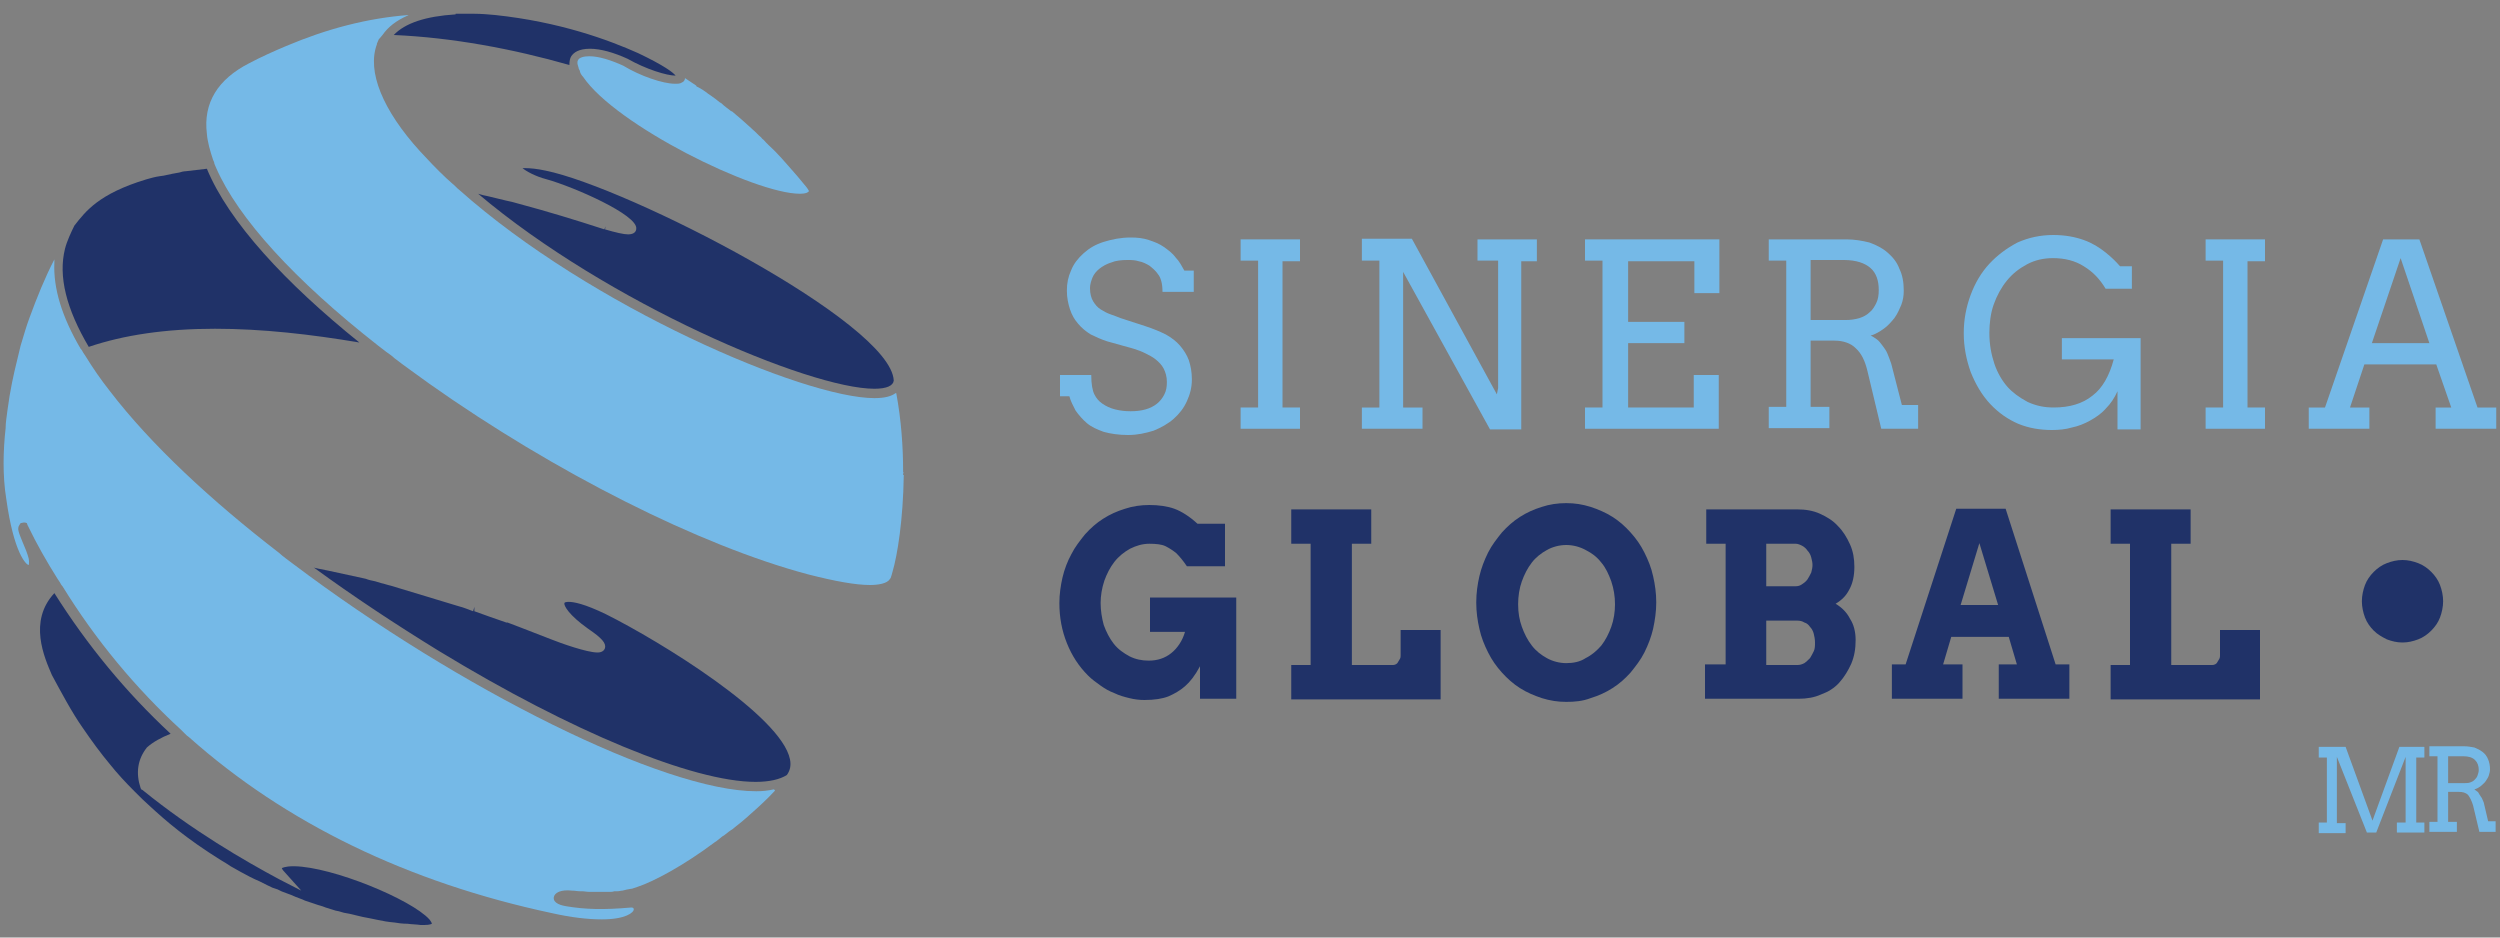 <?xml version="1.0" encoding="utf-8"?>
<!-- Generator: Adobe Illustrator 25.3.1, SVG Export Plug-In . SVG Version: 6.00 Build 0)  -->
<svg version="1.1" id="Capa_1" xmlns="http://www.w3.org/2000/svg" xmlns:xlink="http://www.w3.org/1999/xlink" x="0px" y="0px"
	 viewBox="0 0 400 150" style="enable-background:new 0 0 400 150;" xml:space="preserve">
<rect x="0" y="0" width="400" height="150" fill="#808080" stroke="none"/>
<style type="text/css">
	.st0{fill:#75B9E7;}
	.st1{fill:#203268;}
	.st2{fill:#FFFFFF;}
</style>
<g>
	<g>
		<g>
			<path class="st0" d="M185.3,43.9c-0.4-0.6-0.9-1-1.4-1.4c-0.5-0.3-1.1-0.6-1.7-0.7c-0.6-0.2-1.2-0.2-1.8-0.2
				c-1,0-1.9,0.1-2.6,0.4c-0.7,0.2-1.4,0.6-1.9,1c-0.5,0.4-0.9,0.9-1.1,1.4c-0.2,0.5-0.4,1.1-0.4,1.7c0,0.9,0.2,1.6,0.5,2.1
				c0.3,0.5,0.7,1,1.2,1.3c0.5,0.3,1,0.6,1.6,0.8c0.6,0.2,1.1,0.4,1.6,0.6l4,1.3c1.2,0.4,2.2,0.8,3.2,1.3c0.9,0.5,1.7,1.1,2.3,1.8
				c0.6,0.7,1.1,1.5,1.4,2.3c0.3,0.9,0.5,1.9,0.5,3.1c0,1.3-0.3,2.4-0.8,3.5c-0.5,1.1-1.2,2-2.1,2.8c-0.9,0.8-2,1.4-3.2,1.9
				c-1.3,0.4-2.6,0.7-4.1,0.7c-1.5,0-2.8-0.2-3.9-0.5c-1.1-0.4-2-0.8-2.7-1.4c-0.7-0.6-1.3-1.3-1.8-2c-0.4-0.8-0.8-1.5-1-2.3h-1.5
				v-3.4h5c0,1.5,0.2,2.5,0.5,3.1c0.3,0.6,0.7,1.1,1.3,1.5c0.6,0.4,1.2,0.7,2,0.9c0.8,0.2,1.6,0.3,2.5,0.3c0.9,0,1.7-0.1,2.4-0.3
				c0.7-0.2,1.3-0.5,1.8-0.9c0.5-0.4,0.9-0.9,1.2-1.5c0.3-0.6,0.4-1.2,0.4-2c0-0.8-0.2-1.5-0.5-2.1c-0.3-0.6-0.8-1.1-1.3-1.5
				c-0.5-0.4-1.1-0.7-1.7-1c-0.6-0.3-1.2-0.5-1.8-0.7l-4.3-1.2c-0.9-0.3-1.8-0.7-2.6-1.1c-0.8-0.5-1.4-1-2-1.7
				c-0.6-0.7-1-1.4-1.3-2.3c-0.3-0.9-0.5-1.9-0.5-3c0-1.2,0.2-2.2,0.7-3.3c0.4-1,1.1-1.9,2-2.7c0.9-0.8,1.9-1.4,3.2-1.8
				c1.3-0.4,2.7-0.7,4.3-0.7c1.1,0,2,0.1,2.9,0.4c0.9,0.3,1.7,0.6,2.4,1.1c0.7,0.5,1.4,1,1.9,1.7c0.6,0.6,1,1.4,1.4,2.1h1.5v3.4H186
				C186,45.3,185.7,44.4,185.3,43.9z"/>
			<path class="st0" d="M198.5,38.3h9.5v3.5h-2.8v23.4h2.8v3.4h-9.5v-3.4h2.8V41.7h-2.8V38.3z"/>
			<path class="st0" d="M236.2,38.3h9.7v3.5h-2.5v26.9h-5l-13.9-25.2v21.7h3.1v3.4h-9.7v-3.4h2.8V41.7h-2.8v-3.5h8l13.6,24.9l0.2-1
				V41.7h-3.3V38.3z"/>
			<path class="st0" d="M253.7,38.3h21.4v8.6h-4v-5.1h-10.6v9.7h9v3.4h-9v10.3H271V60h4v8.6h-21.4v-3.4h2.8V41.7h-2.8V38.3z"/>
			<path class="st0" d="M283,38.3h12.4c1.3,0,2.5,0.2,3.7,0.5c1.1,0.4,2.1,0.9,2.9,1.6c0.8,0.7,1.5,1.5,1.9,2.6
				c0.5,1,0.7,2.2,0.7,3.5c0,0.8-0.1,1.5-0.4,2.3c-0.3,0.7-0.6,1.4-1.1,2.1c-0.5,0.6-1,1.2-1.7,1.7c-0.7,0.5-1.4,0.9-2.1,1.1
				c0.3,0.1,0.7,0.4,1,0.6s0.6,0.6,0.9,1c0.3,0.4,0.6,0.8,0.8,1.3c0.2,0.5,0.4,1,0.6,1.6l1.7,6.6h2.6l0,3.8H301l-2.2-9.2
				c-0.4-1.7-1-2.9-1.9-3.7c-0.8-0.8-2-1.2-3.4-1.2h-3.8v10.6h3v3.4H283v-3.4h2.8V41.7H283V38.3z M289.7,41.7v9.5h5.7
				c0.7,0,1.4-0.1,2.1-0.3c0.6-0.2,1.2-0.5,1.6-0.9c0.5-0.4,0.8-0.9,1.1-1.5c0.3-0.6,0.4-1.3,0.4-2.1c0-1.5-0.4-2.7-1.3-3.5
				c-0.9-0.8-2.3-1.3-4.3-1.3H289.7z"/>
			<path class="st0" d="M338.8,68.7v-6.1c-0.5,1.1-1.1,2-1.9,2.8c-0.7,0.8-1.6,1.4-2.5,1.9c-0.9,0.5-1.9,0.9-2.9,1.1
				c-1,0.3-2.1,0.4-3.2,0.4c-1.9,0-3.7-0.3-5.4-1c-1.6-0.7-3.1-1.7-4.5-3.2c-1.3-1.4-2.3-3.1-3.1-5.1c-0.7-2-1.1-4-1.1-6.2
				c0-2.2,0.4-4.2,1.1-6.1c0.7-1.9,1.7-3.6,3-5c1.3-1.4,2.8-2.5,4.5-3.4c1.8-0.8,3.7-1.2,5.7-1.2c1.9,0,3.5,0.3,4.9,0.8
				c1.4,0.5,2.5,1.2,3.5,2c1,0.8,1.7,1.5,2.3,2.2h1.9v3.6h-4.2c-0.9-1.5-2-2.7-3.5-3.6c-1.4-0.9-3.1-1.3-4.9-1.3
				c-1.5,0-2.9,0.3-4.2,1s-2.3,1.5-3.2,2.6c-0.9,1.1-1.6,2.4-2.1,3.8c-0.5,1.4-0.7,3-0.7,4.6c0,1.8,0.3,3.4,0.8,4.9s1.3,2.8,2.1,3.7
				s1.9,1.7,3.2,2.4c1.3,0.6,2.6,0.9,4.2,0.9c2.5,0,4.6-0.6,6.2-1.9c1.6-1.2,2.7-3.2,3.4-5.8h-8.3v-3.4h12.6v14.6H338.8z"/>
			<path class="st0" d="M352.9,38.3h9.5v3.5h-2.8v23.4h2.8v3.4h-9.5v-3.4h2.8V41.7h-2.8V38.3z"/>
			<path class="st0" d="M389.7,65.2h2.5l-2.4-6.9h-11.5l-2.3,6.9h3.1v3.4h-9.7v-3.4h2.6l9.3-26.9h5.8l9.3,26.9h3v3.4h-9.7V65.2z
				 M379.5,54.9h9.2l-4.6-13.6L379.5,54.9z"/>
		</g>
		<g>
			<path class="st1" d="M192,111.8v-5.2c-0.8,1.5-1.6,2.5-2.4,3.2c-0.8,0.7-1.7,1.2-2.6,1.6c-1,0.4-2.3,0.6-3.9,0.6
				c-0.8,0-1.6-0.1-2.4-0.3c-0.8-0.2-1.6-0.4-2.4-0.8c-0.8-0.3-1.5-0.7-2.2-1.2c-0.7-0.5-1.4-1-2-1.6c-1.5-1.5-2.6-3.2-3.4-5.2
				c-0.8-2-1.2-4.1-1.2-6.4c0-1.4,0.2-2.8,0.5-4.1c0.3-1.3,0.8-2.6,1.4-3.7c0.6-1.2,1.4-2.2,2.2-3.2c0.9-1,1.8-1.8,2.9-2.5
				c1.1-0.7,2.2-1.2,3.5-1.6c1.2-0.4,2.5-0.6,3.9-0.6c1.5,0,2.9,0.2,4,0.6c1.1,0.4,2.4,1.2,3.7,2.4h4.4v6.8h-6.1
				c-0.6-0.9-1.2-1.6-1.7-2.1c-0.5-0.4-1.1-0.8-1.7-1.1c-0.6-0.3-1.5-0.4-2.6-0.4c-1.1,0-2.1,0.3-3.1,0.8c-0.9,0.5-1.8,1.2-2.5,2.1
				c-0.7,0.9-1.2,1.9-1.6,3c-0.4,1.2-0.6,2.4-0.6,3.6c0,1.2,0.2,2.4,0.5,3.5c0.4,1.1,0.9,2.1,1.6,3c0.7,0.9,1.6,1.5,2.5,2
				c1,0.5,2,0.7,3.1,0.7c1.4,0,2.6-0.4,3.6-1.2c1-0.8,1.8-2,2.2-3.4H184v-5.5h13.8v16.2H192z"/>
			<path class="st1" d="M206.6,81.5h12.8V87h-3.1v19.4h6.5c0.2,0,0.3,0,0.5-0.1c0.2-0.1,0.3-0.2,0.4-0.4c0.1-0.2,0.2-0.3,0.3-0.5
				c0.1-0.2,0.1-0.4,0.1-0.5v-4.1h6.4v11.1h-23.9v-5.5h3.1V87h-3.1V81.5z"/>
			<path class="st1" d="M250.6,112.3c-1.4,0-2.6-0.2-3.9-0.6c-1.2-0.4-2.4-0.9-3.5-1.6c-1.1-0.7-2-1.5-2.9-2.5c-0.9-1-1.6-2-2.2-3.2
				c-0.6-1.2-1.1-2.4-1.4-3.8c-0.3-1.3-0.5-2.7-0.5-4.2c0-1.5,0.2-2.9,0.5-4.2c0.3-1.3,0.8-2.6,1.4-3.8c0.6-1.2,1.4-2.2,2.2-3.2
				c0.9-1,1.8-1.8,2.9-2.5c1.1-0.7,2.2-1.2,3.5-1.6c1.2-0.4,2.5-0.6,3.9-0.6c1.4,0,2.6,0.2,3.9,0.6c1.2,0.4,2.4,0.9,3.5,1.6
				c1.1,0.7,2,1.5,2.9,2.5c0.9,1,1.6,2,2.2,3.2c0.6,1.2,1.1,2.4,1.4,3.8c0.3,1.3,0.5,2.7,0.5,4.2c0,1.4-0.2,2.8-0.5,4.2
				c-0.3,1.3-0.8,2.6-1.4,3.8s-1.4,2.2-2.2,3.2c-0.9,1-1.8,1.8-2.9,2.5c-1.1,0.7-2.2,1.2-3.5,1.6
				C253.2,112.2,251.9,112.3,250.6,112.3z M250.6,106.1c1.1,0,2.2-0.2,3.1-0.8c1-0.5,1.8-1.2,2.5-2c0.7-0.9,1.2-1.9,1.6-3
				c0.4-1.1,0.6-2.4,0.6-3.6c0-1.3-0.2-2.5-0.6-3.7c-0.4-1.1-0.9-2.2-1.6-3c-0.7-0.9-1.5-1.5-2.5-2c-0.9-0.5-2-0.8-3.1-0.8
				c-1.1,0-2.2,0.3-3.1,0.8c-0.9,0.5-1.8,1.2-2.4,2c-0.7,0.9-1.2,1.9-1.6,3c-0.4,1.1-0.6,2.4-0.6,3.7c0,1.3,0.2,2.5,0.6,3.6
				c0.4,1.1,0.9,2.1,1.6,3c0.7,0.9,1.5,1.5,2.4,2C248.4,105.8,249.5,106.1,250.6,106.1z"/>
			<path class="st1" d="M273,106.3h3.1V87H273v-5.5l14.5,0c1.4,0,2.6,0.2,3.7,0.7c1.1,0.5,2.1,1.1,2.9,2c0.8,0.8,1.4,1.8,1.9,2.9
				c0.5,1.1,0.7,2.3,0.7,3.6c0,1.5-0.3,2.7-0.8,3.6c-0.5,1-1.2,1.7-2.2,2.3c1,0.6,1.8,1.4,2.3,2.4c0.6,0.9,0.9,2.1,0.9,3.4
				c0,1.4-0.2,2.6-0.7,3.8c-0.5,1.1-1.1,2.1-1.9,3s-1.8,1.5-2.9,1.9c-1.1,0.5-2.3,0.7-3.6,0.7h-15V106.3z M282.6,87v6.8h4.7
				c0.4,0,0.7-0.1,1-0.3c0.3-0.2,0.6-0.4,0.9-0.8c0.2-0.3,0.4-0.7,0.6-1.1c0.1-0.4,0.2-0.8,0.2-1.2c0-0.4-0.1-0.8-0.2-1.2
				c-0.1-0.4-0.3-0.8-0.6-1.1c-0.2-0.3-0.5-0.6-0.9-0.8s-0.7-0.3-1-0.3H282.6z M282.6,99.3v7.1h5c0.4,0,0.7-0.1,1.1-0.3
				c0.3-0.2,0.6-0.5,0.9-0.8c0.2-0.3,0.4-0.7,0.6-1.1s0.2-0.9,0.2-1.4c0-0.5-0.1-1-0.2-1.4c-0.1-0.4-0.3-0.8-0.6-1.1
				c-0.2-0.3-0.5-0.6-0.9-0.7c-0.3-0.2-0.7-0.3-1.1-0.3H282.6z"/>
			<path class="st1" d="M319.7,106.3h3l-1.3-4.4h-9.2l-1.3,4.4h3.1v5.5h-11.3v-5.5h2.2l8.1-24.9h7.9l8,24.9h2.2v5.5h-11.3V106.3z
				 M313.7,96.8h6l-3-9.9L313.7,96.8z"/>
			<path class="st1" d="M337.7,81.5h12.8V87h-3.1v19.4h6.5c0.2,0,0.3,0,0.5-0.1c0.2-0.1,0.3-0.2,0.4-0.4c0.1-0.2,0.2-0.3,0.3-0.5
				c0.1-0.2,0.1-0.4,0.1-0.5v-4.1h6.4v11.1h-23.9v-5.5h3.1V87h-3.1V81.5z"/>
		</g>
		<path class="st1" d="M377.9,96.2c0-0.9,0.2-1.8,0.5-2.6c0.3-0.8,0.8-1.5,1.4-2.1c0.6-0.6,1.3-1.1,2.1-1.4c0.8-0.3,1.6-0.5,2.5-0.5
			c0.9,0,1.7,0.2,2.5,0.5c0.8,0.3,1.5,0.8,2.1,1.4c0.6,0.6,1.1,1.3,1.4,2.1c0.3,0.8,0.5,1.7,0.5,2.6c0,0.9-0.2,1.8-0.5,2.6
			c-0.3,0.8-0.8,1.5-1.4,2.1c-0.6,0.6-1.3,1.1-2.1,1.4s-1.6,0.5-2.5,0.5c-0.9,0-1.7-0.2-2.5-0.5c-0.8-0.4-1.5-0.8-2.1-1.4
			c-0.6-0.6-1.1-1.3-1.4-2.1C378.1,98,377.9,97.1,377.9,96.2z"/>
	</g>
	<g>
		<path class="st1" d="M63,5.6c9.3,0.4,19,2.2,28.1,4.8c0-0.6,0.1-1.1,0.3-1.4c0.4-0.6,1.2-1.2,3-1.2c1.7,0,3.8,0.6,6,1.6
			c3,1.7,6.3,2.7,7.7,2.7c-0.4-0.5-1.8-1.6-6-3.6h0c-4.7-2.1-12.5-5-22.9-6.1c-1-0.1-2.3-0.2-3.4-0.2l-0.7,0c-0.9,0-1.6,0-2.2,0
			l0,0.1C68.1,2.6,64.8,3.7,63,5.6z"/>
		<path class="st1" d="M87.3,27.3c-1.4-0.3-2.5-0.4-3.3-0.4c-0.2,0-0.3,0-0.4,0c0.6,0.5,2,1.3,3.9,1.8c4.3,1.2,14.6,5.7,14.3,7.9
			c0,0.3-0.2,0.9-1.3,0.9c-0.7,0-2-0.3-3.7-0.8l0.1-0.5l-0.2,0.5l0,0c-4.6-1.5-9.2-2.9-13.7-4.1c-0.7-0.2-1.4-0.4-2-0.5l-2.9-0.7
			c-0.5-0.1-1-0.2-1.6-0.4h0c20.7,17.5,53,31.2,63.4,31.2c2,0,3-0.5,3.1-1.3C142.6,51.6,100.5,30,87.3,27.3z"/>
		<path class="st1" d="M33.1,27l-3.4,0.4c-0.3,0-0.7,0.1-1,0.2l-1.1,0.2c-0.5,0.1-0.9,0.2-1.4,0.3l-0.7,0.1
			c-0.7,0.1-1.4,0.3-2.1,0.5c-7.6,2.3-9.7,5.1-11.5,7.4c-0.5,1-1.2,2.5-1.5,3.7c-1.1,4.4,0.2,9.6,3.8,15.7
			c5.6-1.9,12.3-2.9,20.2-2.9c7.6,0,15.4,0.9,23.1,2.2C45.7,45.3,36.6,35.5,33.1,27z"/>
		<path class="st0" d="M129,29.9C129,29.9,129,29.9,129,29.9c-0.9-1.1-1.9-2.3-2.9-3.4c-0.7-0.8-1.4-1.6-2-2.2c0,0,0,0-0.1-0.1
			c0,0-0.1-0.1-0.1-0.1c-0.6-0.6-1.2-1.1-1.7-1.7c-0.1-0.1-0.3-0.2-0.4-0.4c-0.5-0.4-0.9-0.9-1.4-1.3c0,0-0.1-0.1-0.1-0.1
			c-1.1-1-2.1-1.9-3.2-2.8c0,0,0,0-0.1,0c-0.5-0.4-1.1-0.8-1.6-1.3c-0.1,0-0.1-0.1-0.2-0.1c-0.5-0.4-1-0.8-1.6-1.2
			c-0.1-0.1-0.2-0.1-0.3-0.2c-0.5-0.4-1.1-0.8-1.7-1.1c-0.1,0-0.2-0.1-0.2-0.2c-0.6-0.4-1.2-0.8-1.8-1.2c0,0.3-0.2,0.6-0.5,0.7
			c-0.3,0.2-0.6,0.2-1.1,0.2c-1.9,0-5.5-1.2-8.3-2.9c-2-0.9-3.9-1.5-5.4-1.5c-0.9,0-1.6,0.2-1.8,0.6c-0.2,0.3-0.1,0.7,0,1
			c0,0.1,0.1,0.2,0.1,0.4c0.1,0.2,0.2,0.3,0.2,0.5c0.1,0.3,0.3,0.6,0.5,0.8c5.2,7.7,27.4,18.7,34.7,18.7c0.9,0,1.3-0.2,1.4-0.4
			C129.5,30.7,129.4,30.4,129,29.9z"/>
		<path class="st0" d="M144.4,75.9L144.4,75.9c0.1-0.1,0.1-0.2,0.1-0.3l-0.1,0L144.4,75.9z"/>
		<polygon class="st2" points="145.1,75.5 145.1,75.5 145.1,75.5 		"/>
		<g>
			<path class="st0" d="M144.5,75.5c0-4-0.3-8.3-1.1-12.6c0,0-0.1,0-0.1,0c-0.7,0.5-1.7,0.8-3.4,0.8c-11.2,0-45.4-14.6-66.4-33.3
				c-0.4-0.3-0.7-0.7-1.1-1c-0.3-0.3-0.7-0.6-1-0.9c-1.5-1.4-2.9-2.9-4.2-4.3c-6-6.6-8.5-12.8-6.9-17.1c0,0,0,0,0-0.1
				c0.1-0.2,0.2-0.5,0.3-0.7C60.9,6,61,5.8,61.2,5.6c0.9-1.3,2.2-2.3,4-3.1c0.1,0,0.1-0.1,0.2-0.1c-6.6,0.5-13.1,2.2-19.7,5
				c-1.9,0.8-3.9,1.7-5.8,2.7c0,0,0,0,0,0c-5.1,2.6-7.4,6.4-6.8,11.3c0.1,1.3,0.5,2.7,1,4.2c0.1,0.2,0.2,0.4,0.2,0.6
				c0.1,0.2,0.2,0.5,0.3,0.7c3.5,8,12.5,17.9,25.9,28.4c0.4,0.3,0.9,0.7,1.3,1c0.4,0.3,0.9,0.6,1.3,1c1.8,1.4,3.7,2.7,5.6,4.1
				c20.1,14.2,43.3,25.9,60.6,30.5c4.3,1.1,7.6,1.7,9.9,1.7c1.2,0,2.8-0.2,3.2-1c0,0,0.1-0.1,0.1-0.1c0.1-0.3,0.2-0.6,0.3-1
				c0.8-2.7,1.7-8.4,1.8-15.4c0,0,0-0.1,0-0.1h-0.1l0-0.3l0.1,0C144.5,75.6,144.5,75.5,144.5,75.5z"/>
			<path class="st0" d="M62.8,2C62.9,2,62.7,2.1,62.8,2L62.8,2z"/>
		</g>
		<path class="st1" d="M68.7,147.1c-2.9-3.2-15.5-8.4-21.6-8.5l-0.2,0c-1.3,0-1.8,0.3-1.8,0.3c0,0,0,0.2,0.5,0.7l2.6,2.9l-3.5-1.8
			c-5.6-3-13.9-7.8-21.9-14.3l-0.2-0.1l-0.1-0.2c-0.8-2.4-0.5-4.6,1-6.5c1-0.9,2.3-1.6,3.8-2.2c-7.1-6.6-13.3-14.1-18.6-22.5
			c-4.2,4.5-1.6,10.3-0.4,13.1c1.3,2.4,3.2,6,4.9,8.4c1.5,2.2,2.9,4.1,4.4,5.9c1.2,1.5,2.5,2.9,4,4.4c0.8,0.8,1.6,1.6,2.4,2.3
			c2.5,2.3,5.7,5.1,11.3,8.6c0.7,0.4,1,0.6,1.6,1c0.7,0.4,0.9,0.5,1.6,0.9c0.6,0.3,0.9,0.5,1.5,0.8c0.6,0.3,0.8,0.4,1.5,0.7
			c0.6,0.3,0.8,0.4,1.4,0.7c0.6,0.3,0.8,0.4,1.5,0.6c0.6,0.3,0.8,0.4,1.4,0.6c0.6,0.2,0.8,0.3,1.5,0.6c0.7,0.3,0.9,0.3,1.5,0.6
			c0.6,0.2,0.9,0.3,1.5,0.5c0.8,0.3,1.1,0.3,1.8,0.6c0.7,0.2,0.9,0.3,1.6,0.5l0.5,0.1c0.6,0.2,1,0.3,1.7,0.4
			c0.8,0.2,1.2,0.3,2.1,0.5c1.1,0.2,1.5,0.3,2.5,0.5c1,0.2,1.5,0.3,2.6,0.4c0.6,0.1,1.3,0.2,2.1,0.2c0.7,0.1,1.5,0.1,2.1,0.2
			c0.2,0,0.4,0,0.6,0c0.9,0,1.2-0.2,1.2-0.2C69.1,147.8,69.1,147.6,68.7,147.1z"/>
		<path class="st1" d="M73.4,97l-10.9-3.3c-0.5-0.1-1-0.3-1.5-0.4l-1-0.3c-0.5-0.1-1-0.2-1.5-0.4l-6-1.3c-0.5-0.1-1-0.2-1.5-0.3
			c-0.3-0.1-0.6-0.1-0.8-0.2c6.3,4.6,13.1,9.1,20.1,13.4c21.2,12.9,40.6,20.9,50.6,20.9c2.2,0,3.9-0.4,5-1.1
			c0.5-0.7,0.7-1.5,0.5-2.5c-1.4-7-20.8-18.9-29.4-23.2c-3.5-1.7-5.2-2-6-2c-0.5,0-0.7,0.1-0.7,0.2c-0.1,0.4,0.7,1.9,3.8,4.1
			c2.2,1.5,2.9,2.3,2.7,3.1c-0.1,0.3-0.4,0.7-1.2,0.7c-1.7,0-5.9-1.5-7.4-2.1l-4.9-1.9c-0.7-0.3-1.4-0.5-2.1-0.8L81,99.6
			c-1.8-0.6-3.4-1.2-5.1-1.8l0-0.7l-0.2,0.7C74.9,97.5,74.2,97.2,73.4,97z"/>
		<path class="st2" d="M126.9,125C126.9,125,126.9,125,126.9,125C126.9,125,126.9,125,126.9,125L126.9,125z"/>
		<path class="st0" d="M123.8,126.3c-0.9,0.2-1.8,0.3-2.8,0.3c-14.8,0-47.6-16.4-74-36.3c-0.4-0.3-0.8-0.6-1.2-0.9
			c-0.4-0.3-0.8-0.6-1.1-0.9c-10.9-8.4-20.5-17.3-27.1-25.9c-1.5-1.9-2.8-3.8-3.9-5.6c-0.1-0.2-0.3-0.4-0.4-0.6
			c-0.1-0.2-0.2-0.4-0.4-0.6c-3-5.1-4.4-9.7-4.2-13.8c0-0.2,0-0.3,0-0.5c-1.5,2.9-2.8,6.1-4,9.4c-0.5,1.3-0.9,2.8-1.4,4.4l-0.6,2.5
			c-0.5,2-1.1,4.7-1.5,7.8c-0.1,0.9-0.3,1.9-0.3,2.9c-0.4,3.6-0.5,7.6,0.1,11.3c1.2,8.7,3.2,10.6,3.6,10.6c0,0,0.1-0.4,0-1
			c-0.2-0.8-0.6-1.8-1-2.7c-0.6-1.5-0.9-2.1-0.5-2.7l0.2-0.3l0.5-0.1c0.1,0,0.2,0,0.2,0l0.3,0.1l0.1,0.3c0,0.1,0.1,0.1,0.1,0.2
			c1.4,2.9,3,5.7,4.7,8.4c0.1,0.2,0.3,0.4,0.4,0.6c0.1,0.2,0.2,0.4,0.4,0.6c5.3,8.6,11.7,16.3,19,23c0.2,0.2,0.4,0.4,0.6,0.6
			c0.2,0.2,0.4,0.4,0.7,0.6c15.4,13.7,35,23.2,58,28.1c3.1,0.7,5.8,1,8,1c3.8,0,5.1-1.1,5.1-1.6c0-0.2-0.1-0.3-0.4-0.3
			c-4.5,0.4-7.4,0.3-10.4-0.2c-0.6-0.1-2.1-0.4-2-1.4c0.1-0.8,1.2-1.3,2.9-1.1c0.5,0,0.9,0.1,1.3,0.1l0.3,0c0.4,0,0.8,0.1,1.2,0.1
			l0.5,0c0.3,0,0.6,0,0.9,0l0.4,0c0.4,0,0.7,0,0.9,0l0.5,0c0.3,0,0.5,0,0.8-0.1l0.5,0c0.3,0,0.5-0.1,0.8-0.1l0.4-0.1
			c0.3-0.1,0.6-0.1,1-0.2c0,0,0.1,0,0.1,0c0.3-0.1,0.6-0.2,0.9-0.3c2.7-0.9,7.5-3.5,12.3-7.1c0.5-0.3,0.9-0.7,1.3-1
			c0.1,0,0.1-0.1,0.2-0.1c0.5-0.4,1-0.8,1.5-1.1c0,0,0.1-0.1,0.1-0.1c0.8-0.6,1.6-1.3,2.3-1.9c0,0,0.1-0.1,0.1-0.1
			c1.6-1.4,3-2.7,4.2-4C123.9,126.3,123.8,126.3,123.8,126.3z"/>
	</g>
	<g>
		<g>
			<path class="st0" d="M371,131.6h1.3v-10.4H371v-1.7h4.3l4.3,11.8l4.3-11.8h4v1.7h-1.3v10.4h1.3v1.6h-4.4v-1.6h1.4v-10.5
				l-4.7,12.1h-1.5l-4.8-12.1v10.6h1.4v1.6H371V131.6z"/>
			<path class="st0" d="M388.6,119.4h5.6c0.6,0,1.2,0.1,1.7,0.2c0.5,0.2,0.9,0.4,1.3,0.7s0.7,0.7,0.9,1.2c0.2,0.5,0.3,1,0.3,1.6
				c0,0.3-0.1,0.7-0.2,1c-0.1,0.3-0.3,0.6-0.5,0.9c-0.2,0.3-0.5,0.5-0.8,0.8c-0.3,0.2-0.6,0.4-1,0.5c0.1,0.1,0.3,0.2,0.4,0.3
				c0.2,0.1,0.3,0.3,0.4,0.5s0.3,0.4,0.4,0.6c0.1,0.2,0.2,0.5,0.3,0.7l0.7,3h1.2l0,1.7h-2.6l-1-4.2c-0.2-0.7-0.5-1.3-0.8-1.7
				c-0.4-0.4-0.9-0.5-1.5-0.5h-1.7v4.8h1.4v1.6h-4.4v-1.6h1.3V121h-1.3V119.4z M391.7,121v4.3h2.6c0.3,0,0.6,0,0.9-0.1
				c0.3-0.1,0.5-0.2,0.7-0.4c0.2-0.2,0.4-0.4,0.5-0.7c0.1-0.3,0.2-0.6,0.2-0.9c0-0.7-0.2-1.2-0.6-1.6c-0.4-0.4-1-0.6-1.9-0.6H391.7z
				"/>
		</g>
	</g>
</g>
</svg>
